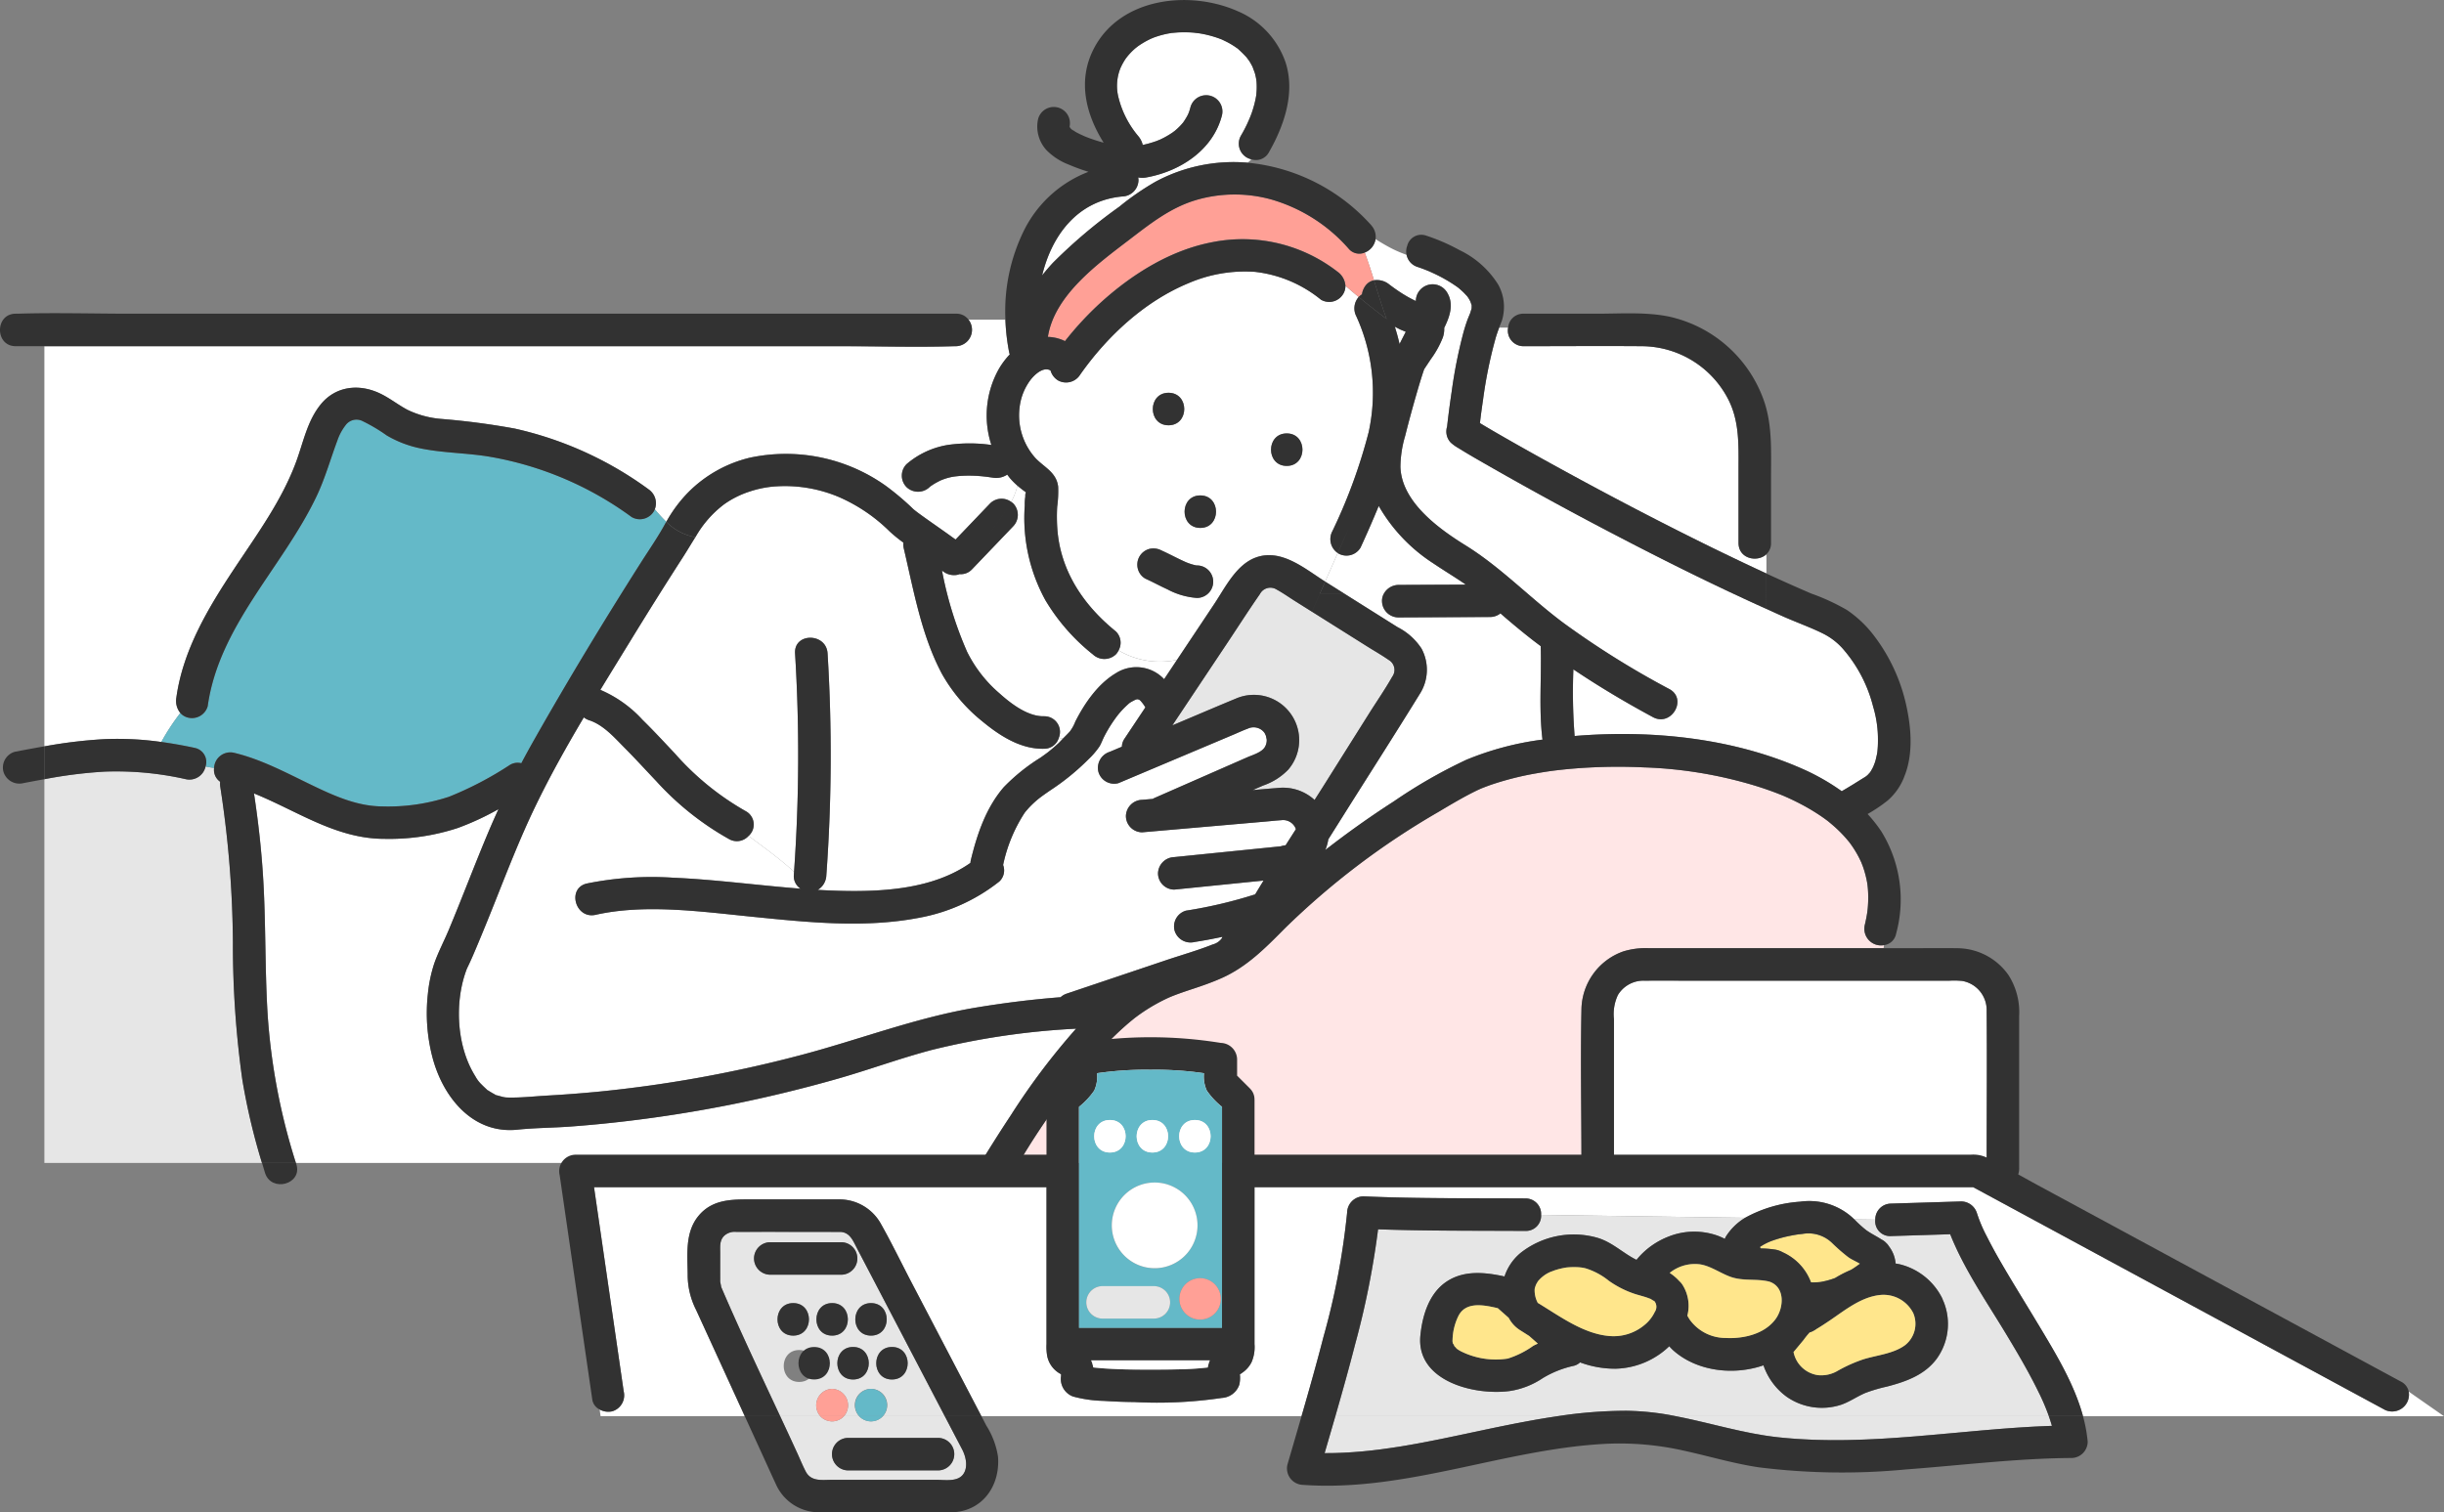 <svg xmlns="http://www.w3.org/2000/svg" width="337.432" height="208.87" data-name="グループ 27918"><rect width="100%" height="100%" fill="#808080" stroke="none"/><defs><clipPath id="a"><path fill="none" d="M0 0h337.432v208.87H0z" data-name="長方形 19584"/></clipPath></defs><g clip-path="url(#a)" data-name="グループ 27918"><path fill="#fff" d="M148.208 142.078a104.247 104.247 0 0 0-19.508 2.9c-4.477 1.175-8.836 2.8-13.294 4.058a193.33 193.33 0 0 1-14.4 3.483q-7.329 1.471-14.762 2.334-3.716.437-7.448.714c-2.433.181-4.918.177-7.326.431-6.282.663-10.408-4.626-11.8-10.165a24.106 24.106 0 0 1-.587-8.588 19.62 19.62 0 0 1 .859-4.137c.554-1.612 1.372-3.137 2.029-4.709 1.908-4.568 3.648-9.2 5.578-13.764.413-.976.844-1.94 1.284-2.9a37.821 37.821 0 0 1-5.646 2.613 30.4 30.4 0 0 1-10.08 1.489c-6.687.012-12.086-3.877-18.033-6.272.578 3.8 1.011 7.619 1.251 11.456.4 6.288.245 12.6.621 18.884a86.248 86.248 0 0 0 3.916 20.692h94.572a2.373 2.373 0 0 1 .17-.354 200.032 200.032 0 0 1 3.987-6.275 94.423 94.423 0 0 1 8.98-11.914l-.364.022" data-name="パス 37922"/><path fill="#ffe6e6" d="M218.342 139.43a8.635 8.635 0 0 1 5.8-8.051 10.478 10.478 0 0 1 3.518-.436h32.4a5.53 5.53 0 0 0 .047-.421 2.3 2.3 0 0 1-2.652-2.766c.137-.575.255-1.156.345-1.741.009-.089.052-.426.062-.527q.041-.438.058-.879a15.791 15.791 0 0 0-.02-1.7 15.104 15.104 0 0 0-.059-.641c-.012-.076-.052-.364-.071-.467a14.1 14.1 0 0 0-.372-1.535q-.1-.331-.217-.657c-.026-.071-.166-.421-.211-.54-.066-.134-.233-.49-.278-.577q-.175-.342-.367-.677-.345-.595-.742-1.156c-.082-.116-.166-.23-.251-.343l-.026-.032c-.148-.18-.3-.359-.45-.534-.351-.4-.72-.782-1.1-1.149s-.806-.729-1.224-1.077c-.07-.059-.142-.115-.214-.172l-.059-.045c-.2-.148-.4-.3-.606-.438a27.919 27.919 0 0 0-2.97-1.8q-.8-.421-1.619-.8c-.247-.114-.5-.225-.746-.333l-.077-.034-.053-.022-.385-.155a44.713 44.713 0 0 0-3.509-1.23 59.685 59.685 0 0 0-15.3-2.521 76.421 76.421 0 0 0-7.86.034q-1.875.106-3.743.311c-.346.038-.69.08-1.035.124l-.071.009-.349.049c-.6.088-1.189.182-1.782.287a41.248 41.248 0 0 0-6.186 1.55c-.459.158-.911.33-1.363.506l-.112.044-.063.03c-.2.093-.408.182-.609.28-1.784.87-3.506 1.9-5.211 2.917a106.115 106.115 0 0 0-21.236 16.1c-2.671 2.7-5.229 5.315-8.755 6.876-1.284.569-2.6 1.03-3.931 1.47-.6.2-1.192.394-1.783.605-.334.12-.666.244-1 .375l-.2.08-.123.05-.112.049a24.593 24.593 0 0 0-4.1 2.344c-.216.152-.427.311-.64.469l-.266.211c-.392.319-.78.644-1.158.979-.89.786-1.74 1.617-2.56 2.476a98.97 98.97 0 0 0-12.089 16.4h77.683c0-7.052-.142-14.117 0-21.167" data-name="パス 37923"/><path fill="#fff" d="M274.288 139.567a4.073 4.073 0 0 0-3.371-4.1 11.478 11.478 0 0 0-1.791-.035h-35.042c-2.337 0-4.673-.014-7.009 0a4.114 4.114 0 0 0-3.7 1.977 6.208 6.208 0 0 0-.545 3.343v19.846h51.458c0-7.01.059-14.021 0-21.03" data-name="パス 37924"/><path fill="#64b9c8" d="M148.04 17.937c.21.2.056.013-.039-.046l-.016-.006.055.052" data-name="パス 37925"/><path fill="#64b9c8" d="m147.985 17.885-.007-.007c-.009 0-.019-.008-.025-.006s.022.009.031.011" data-name="パス 37926"/><path fill="#64b9c8" d="M168.702 5.448c-.092-.044-.367-.141.008 0h-.008" data-name="パス 37927"/><path fill="#64b9c8" d="M162.116 18.134c.033-.024.066-.05.1-.072l-.059.039-.008.007-.034.026" data-name="パス 37928"/><path fill="#e6e6e6" d="M32.163 130.102a145.765 145.765 0 0 0-1.737-21.412 3.058 3.058 0 0 1-.026-.739 2 2 0 0 1-.835-1.9c-.4-.056-.8-.119-1.188-.2a2.274 2.274 0 0 1-2.721 1.75 43.524 43.524 0 0 0-11.19-1.046 63.416 63.416 0 0 0-8.338 1.049v52.992h30.05a89.087 89.087 0 0 1-2.713-11.5 134.266 134.266 0 0 1-1.3-18.992" data-name="パス 37929"/><path fill="#fff" d="M171.327 18.726a19.18 19.18 0 0 0 1.454-3.038c.163-.462.307-.931.427-1.406.074-.3.14-.594.194-.9 0 .023.035-.252.055-.376.009-.14.035-.46.038-.514a10.101 10.101 0 0 0-.01-1.193c0-.043-.024-.21-.035-.309a8.9 8.9 0 0 0-.2-.917c-.052-.181-.434-1.111-.2-.617a9.946 9.946 0 0 0-.571-1.052c-.067-.1-.35-.46-.371-.5-.38-.419-.776-.8-1.2-1.186l-.038-.036c-.018-.011-.027-.015-.052-.032-.146-.092-.284-.2-.428-.292q-.365-.237-.747-.447c-.306-.168-.622-.312-.935-.464-.155-.059-.308-.12-.463-.176a15.081 15.081 0 0 0-1.988-.56 14.09 14.09 0 0 0-.787-.14c-.02 0-.575-.068-.669-.076a16.021 16.021 0 0 0-2.14-.029c-.293.016-.582.049-.874.072h-.045l-.044.01c-.186.038-.373.064-.559.1a12.92 12.92 0 0 0-1.412.378c-.14.046-.281.095-.42.146-.01 0-.283.119-.376.155a11.45 11.45 0 0 0-1.88 1.099c-.077.062-.25.2-.287.227q-.239.207-.466.428a9.909 9.909 0 0 0-.62.676c-.054.074-.221.285-.234.306q-.176.258-.333.527a8.004 8.004 0 0 0-.2.364c-.013.025-.157.334-.179.367a6.519 6.519 0 0 0-.352 3.952 13.213 13.213 0 0 0 2.81 5.561 2.881 2.881 0 0 1 .582 1.179 14.83 14.83 0 0 0 2.017-.581c.116-.044.233-.1.352-.139l-.05.016-.023.011c-.16.073-.492.142.023-.011.22-.1.439-.207.653-.321a11.337 11.337 0 0 0 1.172-.711c.04-.027.079-.056.119-.085-.119.081-.206.128.124-.092q.257-.213.5-.442t.47-.483c.074-.082.143-.168.216-.251a8.549 8.549 0 0 0 .708-1.179c.044-.092.079-.2.131-.285l-.041.069c-.063.171-.247.419 0 0v-.005c.088-.245.161-.493.228-.745a2.244 2.244 0 0 1 4.327 1.194c-1.255 4.8-5.832 7.724-10.5 8.537a2.83 2.83 0 0 1-1.054-.013 1.966 1.966 0 0 1 .043.389 2.3 2.3 0 0 1-2.244 2.244c-6.175.568-9.723 5.365-11.057 10.9q.706-.9 1.486-1.739a71.662 71.662 0 0 1 9.159-7.743 36.853 36.853 0 0 1 5-3.453 22.7 22.7 0 0 1 12.743-2.626q.263-.232.5-.481a2.214 2.214 0 0 1-1.447-3.262" data-name="パス 37930"/><path fill="#fff" d="M188.42 34.871a69.329 69.329 0 0 1 1.286 3.836 2.7 2.7 0 0 1 2.12.59c-.23-.18.252.19.3.223q.176.131.355.259.332.238.671.465c.433.288.877.563 1.332.817q.489.274 1 .512a2.321 2.321 0 0 1 4.236-1.305c1.088 1.641.466 3.414-.321 5.011a3.606 3.606 0 0 1-.186 1.314 13.3 13.3 0 0 1-1.665 3.012l-.916 1.381c-.069.205-.141.409-.207.614-.322.994-.618 2-.907 3q-.8 2.785-1.511 5.6a15.45 15.45 0 0 0-.652 4.269c.147 4.8 5.2 8.494 8.974 10.834 4.952 3.066 8.95 7.328 13.622 10.786a120.466 120.466 0 0 0 14.537 9.078c2.545 1.374.276 5.247-2.265 3.875-3.768-2.035-7.443-4.216-10.987-6.6a77.906 77.906 0 0 0 .171 9.2c10.49-.872 21.7.238 31.369 4.5a30.641 30.641 0 0 1 5.513 3.124q.8-.469 1.587-.95c.552-.34 1.1-.691 1.652-1.025.056-.034.2-.152.249-.191.032-.029.067-.056.1-.086s.2-.218.282-.306l.127-.173c.132-.215.25-.436.364-.66.013-.056.2-.515.244-.644.107-.351.179-.705.258-1.063.018-.094.035-.188.05-.282a13.978 13.978 0 0 0 .087-1.576 15.8 15.8 0 0 0-.67-4.74 19.3 19.3 0 0 0-3.938-7.7 9.018 9.018 0 0 0-3.084-2.43c-1.5-.747-3.52-1.486-5.234-2.236-.827-.362-1.645-.744-2.469-1.115-6.865-3.088-13.615-6.435-20.29-9.912q-8.979-4.678-17.784-9.684c-1.485-.849-2.977-1.693-4.428-2.6a5.978 5.978 0 0 1-1.093-.779 2.225 2.225 0 0 1-.5-2.2c.18-1.628.4-3.254.638-4.873a66.331 66.331 0 0 1 1.625-8.15c.161-.572.335-1.14.539-1.7.127-.346.28-.681.414-1.024-.023.042.107-.363.134-.446a1.089 1.089 0 0 0 .034-.134c.006-.106.012-.212.008-.318a.33.33 0 0 1 .006-.109 4.748 4.748 0 0 1-.038-.109c-.033-.1-.12-.34-.127-.384a5.424 5.424 0 0 0-.235-.43 5.643 5.643 0 0 0-.225-.33l-.064-.068c-.161-.171-.318-.344-.487-.509s-.355-.323-.535-.481l-.14-.117-.148-.11a20.635 20.635 0 0 0-2.731-1.625c-.4-.2-.814-.385-1.225-.569h-.008l-.1-.041a16.766 16.766 0 0 0-1.406-.527 2.129 2.129 0 0 1-1.508-1.662 16.816 16.816 0 0 1-2.809-1.279 30.672 30.672 0 0 1-1.489-.892 2.538 2.538 0 0 1-1.489 1.838" data-name="パス 37931"/><path fill="#fff" d="M204.752 55.236q-.073.488-.141.977c-.008.057-.071.522-.086.62q-.09.687-.173 1.376l-.025.222q1.172.706 2.359 1.39a434.936 434.936 0 0 0 8.664 4.864c7.423 4.068 14.929 7.988 22.546 11.68q2.981 1.444 5.988 2.834v-2.663c-1.236 1.168-3.854.652-3.854-1.556V64.834c0-3.39.155-6.71-1.487-9.82a13.5 13.5 0 0 0-11.857-7.205c-5.441-.044-10.884 0-16.326 0a2.155 2.155 0 0 1-2.141-2.564h-1.236c-.167.45-.328.9-.466 1.363a61.96 61.96 0 0 0-1.764 8.628" data-name="パス 37932"/><path fill="#fff" d="M139.508 66.123c-.161-.185-.3-.383-.45-.576a2.754 2.754 0 0 1-2 .422c-.062-.01-.554-.08-.6-.089-.163-.02-.326-.041-.489-.059-.491-.053-.985-.094-1.479-.116s-.987-.026-1.48 0q-.317.014-.633.041c-.106.009-.211.021-.317.032a7.246 7.246 0 0 0-2.283.616c.47-.277-.089.048-.2.1a7.857 7.857 0 0 0-.547.3c-.153.091-.3.192-.449.287a3.958 3.958 0 0 1-.113.081c-.045.038-.092.075-.136.114a2.3 2.3 0 0 1-3.174 0 2.255 2.255 0 0 1 0-3.174 11.6 11.6 0 0 1 5.755-2.661 21.3 21.3 0 0 1 5.962.014c-.011-.031-.025-.06-.035-.092a13.1 13.1 0 0 1 1.141-10.544 11.223 11.223 0 0 1 1.43-1.879 1.65 1.65 0 0 1-.077-.232 28.789 28.789 0 0 1-.529-4.561h-5.1a2.266 2.266 0 0 1-1.711 3.666h-.225c-5.228.161-10.486 0-15.716 0H6.128v55.258a67.03 67.03 0 0 1 8.338-1 43.123 43.123 0 0 1 7.807.4 30.476 30.476 0 0 1 2.624-4.005 2.643 2.643 0 0 1-.547-2.13c.913-6.565 4.385-12.353 7.982-17.784 3.161-4.773 6.66-9.531 8.621-14.959.955-2.644 1.5-5.488 3.315-7.727 2.065-2.555 5.289-2.894 8.157-1.547 1.348.632 2.514 1.578 3.825 2.277a13.161 13.161 0 0 0 4.62 1.252 102.7 102.7 0 0 1 10.193 1.336 49.56 49.56 0 0 1 18.415 8.341 2.322 2.322 0 0 1 .927 2.8 21.041 21.041 0 0 0 1.589 1.73 18.93 18.93 0 0 1 3.056-4.1 17.862 17.862 0 0 1 8.465-4.749 23.781 23.781 0 0 1 18.794 3.892 37.033 37.033 0 0 1 3.75 3.169c.09.083.186.158.28.236.06.047.248.2.352.273.516.382 1.04.754 1.564 1.125 1.1.783 2.218 1.551 3.312 2.347.11.08.234.164.362.252l4.776-4.994a2.246 2.246 0 0 1 2.9-.2 8.488 8.488 0 0 0 .865-2.232 9.618 9.618 0 0 1-.959-.949" data-name="パス 37933"/><path fill="#fff" d="M178.868 114.355a1.873 1.873 0 0 0-2-1.091c-.65.036-1.3.113-1.951.17l-17.22 1.5a2.26 2.26 0 0 1-2.244-2.244 2.3 2.3 0 0 1 2.244-2.244l1.481-.128a1.512 1.512 0 0 1 .163-.1l8.347-3.662 4.494-1.971c.754-.331 1.935-.664 2.412-1.358a1.822 1.822 0 0 0 .3-1.111c0-.023-.077-.346-.106-.5a4.436 4.436 0 0 0-.2-.42 1.864 1.864 0 0 0-2.3-.584c-.66.24-1.3.544-1.951.817l-15.925 6.718a2.257 2.257 0 0 1-2.76-1.568 2.32 2.32 0 0 1 1.567-2.76l1.676-.707a2.063 2.063 0 0 1 .369-1.12l.273-.41 2.6-3.9a5.08 5.08 0 0 0-.581-.811 1.207 1.207 0 0 0-.281-.257c-.038-.016-.141-.04-.189-.052a.69.69 0 0 0-.075-.005 2.014 2.014 0 0 0-.267.071c-.059.038-.45.233-.517.275a2.13 2.13 0 0 0-.477.349 12.2 12.2 0 0 0-1.4 1.471 19.164 19.164 0 0 0-1.845 2.885c-.251.472-.429 1-.7 1.462a10.63 10.63 0 0 1-1.492 1.747 32.608 32.608 0 0 1-5.27 4.3c-.385.266-.772.532-1.151.807-.076.055-.264.2-.322.24-.131.1-.261.207-.387.315a13.141 13.141 0 0 0-1.033.971c-.159.167-.309.343-.461.517-.044.05-.086.1-.126.152l-.1.131a21.1 21.1 0 0 0-2.968 7.2 2.08 2.08 0 0 1-.52 2.275 25.059 25.059 0 0 1-11.073 5.013c-7.587 1.462-15.4.623-23.012-.139-7.083-.709-14.8-1.807-21.649-.27-2.818.632-4.01-3.7-1.193-4.328a45.119 45.119 0 0 1 11.817-.8c5.908.254 11.775 1.062 17.668 1.52a2.07 2.07 0 0 1-.935-1.8c.013-.177.021-.352.034-.529-1.946-1.783-4.081-3.312-6.278-4.959a2.162 2.162 0 0 1-2.675.442 39.683 39.683 0 0 1-10.021-7.967c-1.469-1.541-2.9-3.116-4.4-4.628-1.418-1.429-2.944-3.191-4.915-3.829a2.35 2.35 0 0 1-.732-.392c-2.391 4.036-4.685 8.127-6.71 12.325-2 4.156-3.685 8.455-5.388 12.739-.9 2.258-1.8 4.512-2.751 6.749-.373.882-.745 1.762-1.166 2.622q-.08.168-.155.34l-.035.093c-.09.252-.18.5-.26.759-1.372 4.4-.968 10.031 1.486 13.934a4.663 4.663 0 0 0 .907 1.183c.185.2.382.373.578.557a1.063 1.063 0 0 1 .147.152 1.2 1.2 0 0 1 .18.1c.279.177.558.34.848.5a1.276 1.276 0 0 1 .177.106 1.321 1.321 0 0 1 .2.049c.261.074.52.146.783.214.053.014.191.036.264.049.1.01.194.021.289.025 1.821.058 3.57-.154 5.642-.271q3.555-.2 7.1-.546a177.308 177.308 0 0 0 27.466-4.948c8.278-2.153 16.259-5.3 24.723-6.685 3.8-.623 7.647-1.1 11.5-1.4a2.319 2.319 0 0 1 .856-.5l13.6-4.577c2.176-.733 4.421-1.365 6.554-2.213a2.212 2.212 0 0 0 1.257-.857 1.513 1.513 0 0 0 .078-.194q-1.913.411-3.842.713a2.3 2.3 0 0 1-2.76-1.567 2.26 2.26 0 0 1 1.567-2.76 63.733 63.733 0 0 0 9.554-2.25q.573-.957 1.16-1.907l-3.7.375-8.63.874a2.26 2.26 0 0 1-2.244-2.244 2.307 2.307 0 0 1 2.244-2.244l9.068-.919 4.812-.487.829-.084a2.635 2.635 0 0 1 .663-.141q.706-1.11 1.417-2.217c-.016-.052-.028-.1-.048-.155" data-name="パス 37934"/><path fill="#fff" d="M144.145 103.4c-3.23.08-6.14-1.811-8.531-3.792a22.592 22.592 0 0 1-5.58-6.576c-2.839-5.34-3.883-11.5-5.261-17.323a2.353 2.353 0 0 1-.047-.777 20.5 20.5 0 0 1-1.892-1.538 23.061 23.061 0 0 0-7.041-4.77 19.134 19.134 0 0 0-8.431-1.471 14.188 14.188 0 0 0-3.862.726 12.907 12.907 0 0 0-3.533 1.767 14.833 14.833 0 0 0-3.957 4.536 8.164 8.164 0 0 0 1.435.135 8.164 8.164 0 0 1-1.435-.135c-.582.922-1.144 1.876-1.746 2.808q-3.63 5.632-7.127 11.35c-1.408 2.3-2.832 4.6-4.242 6.922a16.815 16.815 0 0 1 5.809 4.125c1.546 1.514 3.011 3.105 4.495 4.68a37.916 37.916 0 0 0 9.748 7.936 2.094 2.094 0 0 1 .409 3.433c2.2 1.647 4.331 3.176 6.278 4.959a228.782 228.782 0 0 0 .14-30.165c-.178-2.889 4.311-2.869 4.488 0a228.853 228.853 0 0 1-.174 30.694 2.426 2.426 0 0 1-1.185 1.963q1.432.083 2.866.126c6.179.174 13.082-.242 18.216-3.852a2.5 2.5 0 0 1 .053-.376c.874-3.6 2.093-7.221 4.544-10.073a26.443 26.443 0 0 1 5.079-4.085q.375-.264.744-.535.153-.113.306-.229l.092-.074c.456-.367.9-.747 1.328-1.145.226-.211.429-.445.647-.665-.2-.023-.4-.045-.6-.063a2.109 2.109 0 0 1-2.034 1.486" data-name="パス 37935"/><path fill="#fff" d="M154.441 89.822a2.09 2.09 0 0 1-.377.548 2.311 2.311 0 0 1-3.173 0 27.6 27.6 0 0 1-6.552-7.488 23.593 23.593 0 0 1-2.85-13.084 6.911 6.911 0 0 1 .153-1.656c-.26.752-.139.294.008-.146l-.086-.062a16.541 16.541 0 0 1-1.1-.862 8.452 8.452 0 0 1-.856 2.235 2.355 2.355 0 0 1 .269.205 2.276 2.276 0 0 1 0 3.174l-.714.747-5 5.223a2.1 2.1 0 0 1-1.7.629c-.068.026-.128.057-.2.077a2.473 2.473 0 0 1-2.212-.586 51.785 51.785 0 0 0 3.464 11.223 18.243 18.243 0 0 0 4.515 5.787c1.679 1.51 3.957 3.178 6.107 3.125a2.16 2.16 0 0 1 2.033 3q.3.028.6.063c.313-.316.635-.623.93-.956a5.238 5.238 0 0 0 .759-1.372c1.284-2.527 3.113-5.2 5.591-6.678a5.245 5.245 0 0 1 6.672.822l1.774-2.662a11.233 11.233 0 0 1-8.063-1.309" data-name="パス 37936"/><path fill="#fff" d="M188.962 59.713a25.464 25.464 0 0 0-1.692-16.022 2.369 2.369 0 0 1 .32-2.673q-.916-.756-1.833-1.559a2.1 2.1 0 0 1-.3 1.122 2.256 2.256 0 0 1-3.07.805 17.487 17.487 0 0 0-9.108-3.85 19.714 19.714 0 0 0-9.171 1.557c-6.062 2.507-11.23 7.313-14.967 12.627a2.29 2.29 0 0 1-3.07.8 2.368 2.368 0 0 1-1.029-1.368c-.919-.534-2.064.419-2.734 1.263a7.8 7.8 0 0 0-1.526 3.744 8.839 8.839 0 0 0 2.187 7.1c1.23 1.291 2.883 1.951 3.126 3.933a15.777 15.777 0 0 1-.135 2.788 24.48 24.48 0 0 0 .01 2.875c.371 5.9 3.588 10.688 8.089 14.332a2.172 2.172 0 0 1 .377 2.625 11.237 11.237 0 0 0 8.063 1.309l5.135-7.705c1.525-2.287 3.037-5.446 5.751-6.436 3.522-1.285 6.775 1.556 9.574 3.329l1.74-3.941a2.316 2.316 0 0 1-.738-3.021 74.117 74.117 0 0 0 5-13.643m-27.629-5.462c2.893 0 2.888 4.488 0 4.488s-2.888-4.488 0-4.488m3.928 28.332a10.159 10.159 0 0 1-4.1-1.2c-1.021-.463-2-1.007-3.023-1.466a2.184 2.184 0 0 1-1.031-1.342 2.245 2.245 0 0 1 1.567-2.76 2.436 2.436 0 0 1 1.729.227c1.148.516 2.25 1.127 3.4 1.63a8.086 8.086 0 0 0 1.334.414c.041 0 .082.008.123.008a2.244 2.244 0 0 1 0 4.488m.46-9.67c-2.893 0-2.888-4.487 0-4.487s2.887 4.487 0 4.487m11.938-8.561c-2.893 0-2.888-4.488 0-4.488s2.888 4.488 0 4.488" data-name="パス 37937"/><path fill="#fff" d="m193.046 80.772 1.6-.008 7.725-.035c-1.455-1.011-2.977-1.914-4.464-2.921a23.132 23.132 0 0 1-7.558-7.942 151.353 151.353 0 0 1-2.511 5.755 2.262 2.262 0 0 1-3.07.805c-.025-.014-.044-.034-.068-.049l-1.74 3.941.069.044 2.492 1.568h5.565a2.346 2.346 0 0 1 1.956-1.158" data-name="パス 37938"/><path fill="#fff" d="M212.945 101.986c-.5-4.244-.092-8.5-.23-12.762-.369-.278-.741-.553-1.107-.836-1.524-1.182-3-2.422-4.451-3.686a2.284 2.284 0 0 1-1.373.5l-1.6.008-11.134.051a2.283 2.283 0 0 1-2.244-2.244 1.971 1.971 0 0 1 .288-1.085h-5.564l7.426 4.672a8.626 8.626 0 0 1 3.314 2.967 6.182 6.182 0 0 1-.263 6.285c-3.42 5.554-6.947 11.045-10.42 16.567l-2.192 3.484a6.5 6.5 0 0 1-.409 1.469q4.592-3.576 9.49-6.734a70.413 70.413 0 0 1 9.975-5.719 41.274 41.274 0 0 1 10.526-2.789c-.008-.05-.021-.1-.027-.147" data-name="パス 37939"/><path fill="#ffa096" d="M188.039 40.648a2.6 2.6 0 0 1 .613-1.351 1.9 1.9 0 0 1 1.054-.59 69.641 69.641 0 0 0-1.286-3.837 1.908 1.908 0 0 1-2.232-.553 22.494 22.494 0 0 0-10.542-6.744 18.942 18.942 0 0 0-10.446.024c-3.582 1.049-6.367 3.268-9.281 5.494-4.4 3.365-10.347 7.678-11.242 13.423a5.738 5.738 0 0 1 2.362.584 44.172 44.172 0 0 1 4.984-5.368c4.348-3.932 9.654-7.242 15.49-8.323a21.383 21.383 0 0 1 17.144 4.1 2.594 2.594 0 0 1 1.1 1.948q.916.8 1.833 1.559a2.237 2.237 0 0 1 .448-.37" data-name="パス 37940"/><path fill="#64b9c8" d="M28.376 105.853c.388.077.786.14 1.188.2a2.248 2.248 0 0 1 2.775-2.095c3.7.887 7.11 2.716 10.517 4.362 3.092 1.494 6.364 3.005 9.861 3.036a26.812 26.812 0 0 0 9.277-1.329 47.415 47.415 0 0 0 8.372-4.373 2.047 2.047 0 0 1 1.617-.262q.892-1.677 1.831-3.336c4.67-8.234 9.578-16.335 14.653-24.325 1.154-1.817 2.4-3.593 3.419-5.485.034-.062.074-.122.108-.184a21.038 21.038 0 0 1-1.589-1.73 2.106 2.106 0 0 1-.122.267 2.261 2.261 0 0 1-3.071.805 46.428 46.428 0 0 0-19.414-8.3c-3.193-.56-6.463-.525-9.644-1.165a15.175 15.175 0 0 1-4.759-1.806 22.932 22.932 0 0 0-3.306-1.966 1.854 1.854 0 0 0-2.3.459 7.266 7.266 0 0 0-1.214 2.226c-.958 2.575-1.677 5.175-2.863 7.67-4.658 9.8-13.486 17.875-15.033 29a2.26 2.26 0 0 1-2.76 1.568 2.068 2.068 0 0 1-1.021-.629 30.416 30.416 0 0 0-2.624 4c1.535.209 3.061.485 4.576.811a1.974 1.974 0 0 1 1.528 2.578" data-name="パス 37941"/><path fill="#64b9c8" d="m161.482 137.713.105-.042.014-.006-.119.048" data-name="パス 37942"/><path fill="#64b9c8" d="m162.033 18.191.083-.059-.083.059" data-name="パス 37943"/><path fill="#64b9c8" d="M255.4 116.404c.047.062.034.044 0 0" data-name="パス 37944"/><path fill="#fff" d="m193.42 45.543.068.051-.068-.051c-.035-.016-.072-.029-.107-.045-.251-.116-.49-.252-.733-.38q.376 1.182.657 2.394c.276-.567.568-1.127.856-1.689-.224-.094-.451-.183-.673-.28" data-name="パス 37945"/><path fill="#e6e6e6" d="M191.735 91.137c-.95-.668-1.98-1.245-2.963-1.864l-7.64-4.806-.261.591.261-.591-2.285-1.437c-.843-.53-1.672-1.122-2.546-1.6a1.626 1.626 0 0 0-2.345.6c-1.555 2.236-3.025 4.538-4.535 6.8l-7.559 11.339.017-.007c2.932-1.237 5.857-2.494 8.8-3.711a6.252 6.252 0 0 1 7.179 9.837 8.757 8.757 0 0 1-3.477 2.193l-1.423.625c1.214-.107 2.428-.214 3.642-.309a6.451 6.451 0 0 1 4.9 1.671c.448-.7.9-1.4 1.342-2.11l6.169-9.807c1.066-1.695 2.221-3.361 3.21-5.1a1.588 1.588 0 0 0-.481-2.313" data-name="パス 37946"/><path fill="#64b9c8" d="M203.181 42.566c.017-.1.011-.119 0 0" data-name="パス 37947"/><path fill="#64b9c8" d="M144.615 103.939" data-name="パス 37948"/><path fill="#64b9c8" d="M157.001 96.557c-.149 0-.222.035 0 0" data-name="パス 37949"/><path fill="#64b9c8" d="m161.601 137.666.11-.044c.043-.019 0 0-.11.044" data-name="パス 37950"/><path fill="#323232" d="m161.588 137.671.123-.05-.11.044-.014.006" data-name="パス 37951"/><path fill="#323232" d="M36.59 161.974c.865 2.745 5.2 1.573 4.328-1.193-.02-.061-.036-.122-.056-.183h-4.684c.138.459.267.919.412 1.376" data-name="パス 37952"/><path fill="#323232" d="M144.144 98.912c-2.15.053-4.428-1.615-6.106-3.125a18.229 18.229 0 0 1-4.519-5.788 51.758 51.758 0 0 1-3.464-11.223 2.473 2.473 0 0 0 2.213.587c.073-.02.134-.052.2-.077a2.1 2.1 0 0 0 1.7-.629l5-5.223.714-.747a2.276 2.276 0 0 0 0-3.174 2.37 2.37 0 0 0-.269-.2c-1.418 2.628-3.886 4.788-4.468 7.7.583-2.914 3.05-5.075 4.468-7.7a2.246 2.246 0 0 0-2.9.2l-4.776 4.994a12.677 12.677 0 0 1-.362-.252c-1.094-.8-2.209-1.565-3.313-2.347a90.968 90.968 0 0 1-1.564-1.125l-.352-.273c-.095-.077-.191-.152-.281-.236a36.941 36.941 0 0 0-3.749-3.169 23.783 23.783 0 0 0-18.797-3.893 17.862 17.862 0 0 0-8.465 4.749 18.954 18.954 0 0 0-3.056 4.1 7.577 7.577 0 0 0 4.015 2.123 14.833 14.833 0 0 1 3.957-4.536 12.907 12.907 0 0 1 3.533-1.767 14.188 14.188 0 0 1 3.862-.726 19.123 19.123 0 0 1 8.431 1.471 23.061 23.061 0 0 1 7.041 4.77 20.491 20.491 0 0 0 1.892 1.538 2.353 2.353 0 0 0 .047.777c1.378 5.826 2.422 11.984 5.261 17.323a22.592 22.592 0 0 0 5.58 6.576c2.391 1.981 5.3 3.872 8.531 3.792a2.109 2.109 0 0 0 2.034-1.486 3.783 3.783 0 0 0-2.06.228 3.783 3.783 0 0 1 2.06-.228 2.161 2.161 0 0 0-2.034-3" data-name="パス 37953"/><path fill="#323232" d="M189.705 38.708a1.893 1.893 0 0 0-1.053.59 2.6 2.6 0 0 0-.614 1.35 2.209 2.209 0 0 0-.448.371 120.682 120.682 0 0 0 3.863 3.042c-.641-1.7-1.183-3.516-1.749-5.353" data-name="パス 37954"/><path fill="#323232" d="M263.026 106.968c1.118-2.983.845-6.454.177-9.5a24.5 24.5 0 0 0-4.593-9.845 15.785 15.785 0 0 0-3.623-3.392 29.311 29.311 0 0 0-4.9-2.259q-3.122-1.341-6.205-2.768v4.884c.823.37 1.642.753 2.469 1.115 1.714.751 3.733 1.489 5.234 2.237a9.032 9.032 0 0 1 3.084 2.43 19.311 19.311 0 0 1 3.938 7.695 15.853 15.853 0 0 1 .67 4.741 14.363 14.363 0 0 1-.088 1.576 6.694 6.694 0 0 1-.05.283c-.079.358-.151.712-.258 1.063-.04.129-.232.588-.244.644a9.2 9.2 0 0 1-.364.66c0 .007-.071.1-.126.173-.086.089-.258.279-.282.306s-.063.057-.095.086c-.049.038-.193.156-.25.191-.554.334-1.1.686-1.652 1.025a93.8 93.8 0 0 1-1.588.951 30.657 30.657 0 0 0-5.513-3.125c-9.671-4.26-20.878-5.371-31.369-4.5a77.922 77.922 0 0 1-.171-9.205c3.543 2.385 7.218 4.566 10.987 6.6 2.541 1.372 4.81-2.5 2.265-3.876a120.584 120.584 0 0 1-14.534-9.07c-4.671-3.457-8.67-7.719-13.622-10.786-3.777-2.339-8.827-6.029-8.975-10.833a15.452 15.452 0 0 1 .653-4.269q.705-2.811 1.51-5.6c.289-1 .585-2.007.907-3 .067-.206.139-.41.208-.614l.916-1.381a13.333 13.333 0 0 0 1.666-3.01 3.64 3.64 0 0 0 .186-1.314c.786-1.6 1.408-3.37.32-5.011a2.321 2.321 0 0 0-4.236 1.3q-.507-.239-1-.512c-.454-.254-.9-.529-1.331-.818q-.34-.226-.672-.465-.178-.127-.355-.258c-.045-.033-.527-.4-.3-.224a2.7 2.7 0 0 0-2.12-.59c.566 1.837 1.107 3.649 1.749 5.353q.982.746 1.966 1.482c.222.1.448.186.673.28-.289.561-.58 1.121-.857 1.689q-.281-1.21-.656-2.394c.243.128.482.264.733.38.035.017.071.029.107.045q-.982-.737-1.966-1.482c.08.211.155.427.238.635-.083-.207-.158-.424-.238-.635a120.682 120.682 0 0 1-3.863-3.042 2.37 2.37 0 0 0-.321 2.673 25.459 25.459 0 0 1 1.692 16.022 74.048 74.048 0 0 1-5 13.643 2.316 2.316 0 0 0 .738 3.021l1.483-3.359-1.47 3.364c.024.015.042.035.067.049a2.262 2.262 0 0 0 3.071-.8 152.053 152.053 0 0 0 2.511-5.755 23.136 23.136 0 0 0 7.558 7.942c1.486 1.007 3.009 1.911 4.464 2.921l-7.726.035-1.6.008a2.347 2.347 0 0 0-1.957 1.159 1.969 1.969 0 0 0-.288 1.085 2.282 2.282 0 0 0 2.244 2.244l11.134-.051 1.6-.008a2.288 2.288 0 0 0 1.373-.5 106.17 106.17 0 0 0 4.451 3.685c.366.284.738.558 1.107.837.138 4.258-.274 8.518.23 12.762.006.049.02.1.028.146a41.267 41.267 0 0 0-10.526 2.79 70.38 70.38 0 0 0-9.976 5.719q-4.892 3.149-9.49 6.733a6.482 6.482 0 0 0 .409-1.468l2.192-3.484c3.473-5.522 7-11.013 10.421-16.568a6.183 6.183 0 0 0 .262-6.284 8.634 8.634 0 0 0-3.314-2.968l-7.426-4.671h-3.273l-1.12 2.537 7.64 4.806c.983.618 2.013 1.2 2.963 1.864a1.588 1.588 0 0 1 .481 2.313c-.988 1.742-2.144 3.408-3.21 5.1q-3.084 4.9-6.169 9.807c-.443.7-.894 1.407-1.342 2.11a6.452 6.452 0 0 0-4.9-1.671c-1.215.1-2.428.2-3.642.309l1.423-.625a8.756 8.756 0 0 0 3.477-2.193 6.252 6.252 0 0 0-7.179-9.836c-2.94 1.217-5.864 2.474-8.8 3.711l-.017.008 7.559-11.339c1.511-2.267 2.98-4.568 4.535-6.8a1.626 1.626 0 0 1 2.345-.6c.874.479 1.7 1.071 2.546 1.6l2.285 1.437 1.12-2.537.712-1.613c-2.8-1.773-6.053-4.613-9.574-3.329-2.714.99-4.226 4.149-5.751 6.436l-5.136 7.705a12.53 12.53 0 0 0 2.26-.657 12.53 12.53 0 0 1-2.26.657l-1.773 2.661a5.247 5.247 0 0 0-6.673-.821c-2.477 1.481-4.307 4.151-5.591 6.678a5.261 5.261 0 0 1-.759 1.372c-.294.333-.617.64-.93.956 1.278.147 2.6.294 3.625-.732-1.027 1.027-2.347.88-3.625.732-.218.22-.421.454-.647.665-.428.4-.872.779-1.328 1.145l-.092.074q-.152.116-.306.229-.37.272-.744.535a26.489 26.489 0 0 0-5.079 4.085c-2.451 2.851-3.67 6.471-4.544 10.073a2.5 2.5 0 0 0-.053.376c-5.134 3.611-12.037 4.026-18.216 3.852q-1.434-.041-2.866-.126a2.425 2.425 0 0 0 1.185-1.963 228.854 228.854 0 0 0 .174-30.694c-.177-2.869-4.666-2.889-4.488 0a228.78 228.78 0 0 1-.14 30.165 24.43 24.43 0 0 1 4.864 5.984 24.43 24.43 0 0 0-4.864-5.984c-.013.177-.021.352-.034.529a2.071 2.071 0 0 0 .934 1.8c-5.893-.457-11.76-1.266-17.667-1.52a45.153 45.153 0 0 0-11.818.8c-2.817.632-1.625 4.96 1.194 4.328 6.853-1.537 14.566-.439 21.649.27 7.616.762 15.424 1.6 23.012.139a25.065 25.065 0 0 0 11.074-5.012 2.084 2.084 0 0 0 .52-2.276 21.11 21.11 0 0 1 2.968-7.2l.1-.131c.035-.045.083-.1.126-.153.152-.174.3-.349.462-.517a13.136 13.136 0 0 1 1.032-.971c.127-.108.257-.212.388-.315l.321-.24c.379-.275.765-.541 1.151-.807a32.614 32.614 0 0 0 5.271-4.3 10.63 10.63 0 0 0 1.492-1.747c.268-.458.447-.991.7-1.462a19.221 19.221 0 0 1 1.843-2.881 12.2 12.2 0 0 1 1.4-1.471 2.129 2.129 0 0 1 .477-.349c.067-.042.458-.237.517-.275a1.955 1.955 0 0 1 .267-.071.639.639 0 0 1 .074.005c.049.012.152.036.191.052a1.228 1.228 0 0 1 .281.257 5.078 5.078 0 0 1 .581.811l-2.6 3.9-.273.41a2.076 2.076 0 0 0-.369 1.12l-1.676.707a2.32 2.32 0 0 0-1.567 2.76 2.257 2.257 0 0 0 2.76 1.568l15.925-6.718c.647-.273 1.29-.577 1.951-.817a1.863 1.863 0 0 1 2.295.584c.041.056.139.283.2.42.028.152.1.474.106.5a1.822 1.822 0 0 1-.3 1.111c-.477.695-1.658 1.028-2.411 1.358l-4.494 1.971-8.347 3.662a1.656 1.656 0 0 0-.164.1l-1.48.128a2.3 2.3 0 0 0-2.244 2.244 2.26 2.26 0 0 0 2.244 2.244l17.22-1.5c.65-.056 1.3-.134 1.951-.17a1.874 1.874 0 0 1 2 1.091c.02.05.032.1.047.155q-.71 1.108-1.417 2.217a2.642 2.642 0 0 0-.663.141l-.828.084-4.812.488-9.068.919a2.307 2.307 0 0 0-2.244 2.244 2.259 2.259 0 0 0 2.244 2.244l8.63-.874 3.7-.375q-.585.951-1.16 1.907a63.7 63.7 0 0 1-9.554 2.25 2.26 2.26 0 0 0-1.568 2.76 2.3 2.3 0 0 0 2.76 1.567q1.927-.3 3.841-.713a1.373 1.373 0 0 1-.077.194 2.207 2.207 0 0 1-1.258.857c-2.132.848-4.378 1.48-6.553 2.213l-13.6 4.577a2.325 2.325 0 0 0-.856.5c-3.85.294-7.7.774-11.5 1.4-8.464 1.387-16.444 4.531-24.723 6.684a177.3 177.3 0 0 1-27.465 4.948q-3.543.344-7.1.545c-2.072.117-3.821.329-5.642.271-.1 0-.192-.015-.288-.025-.073-.013-.21-.035-.264-.049a31.305 31.305 0 0 1-.783-.214.669.669 0 0 1-.38-.155 13.672 13.672 0 0 1-.849-.5 1.246 1.246 0 0 0-.18-.1 1.063 1.063 0 0 0-.147-.152c-.195-.185-.392-.362-.577-.557a4.629 4.629 0 0 1-.907-1.183c-2.454-3.9-2.857-9.532-1.486-13.934.08-.255.169-.507.26-.759l.034-.093q.075-.171.156-.34c.42-.86.792-1.74 1.166-2.622a334.47 334.47 0 0 0 2.751-6.748c1.7-4.285 3.383-8.584 5.388-12.74 2.024-4.2 4.32-8.289 6.711-12.325a2.35 2.35 0 0 0 .73.392c1.973.638 3.5 2.4 4.916 3.829 1.5 1.511 2.934 3.086 4.4 4.628a39.686 39.686 0 0 0 10.022 7.967 2.162 2.162 0 0 0 2.675-.442 80.439 80.439 0 0 1-3.219-2.522c1.078.9 2.155 1.724 3.219 2.522a2.094 2.094 0 0 0-.409-3.433 37.9 37.9 0 0 1-9.748-7.936c-1.483-1.574-2.949-3.166-4.495-4.68a16.815 16.815 0 0 0-5.809-4.125c1.411-2.318 2.834-4.624 4.242-6.922q3.5-5.713 7.127-11.35c.6-.933 1.163-1.886 1.746-2.808a7.577 7.577 0 0 1-4.015-2.123c-.035.062-.074.122-.108.184-1.023 1.892-2.265 3.669-3.419 5.485-5.075 7.99-9.983 16.091-14.652 24.325q-.942 1.66-1.831 3.336a2.048 2.048 0 0 0-1.617.262 47.415 47.415 0 0 1-8.372 4.373 26.812 26.812 0 0 1-9.277 1.329c-3.5-.031-6.768-1.542-9.86-3.036-3.407-1.646-6.813-3.475-10.517-4.362a2.247 2.247 0 0 0-2.775 2.095c2.114.3 4.345.412 5.944 1.479-1.6-1.067-3.831-1.184-5.944-1.479a2 2 0 0 0 .835 1.9 3.02 3.02 0 0 0 .026.739 145.764 145.764 0 0 1 1.737 21.412 134.156 134.156 0 0 0 1.3 18.992 89.084 89.084 0 0 0 2.712 11.5h4.684a86.242 86.242 0 0 1-3.915-20.688c-.376-6.289-.226-12.6-.621-18.885-.24-3.836-.674-7.656-1.251-11.455 5.947 2.395 11.347 6.284 18.033 6.272a30.4 30.4 0 0 0 10.08-1.49 37.672 37.672 0 0 0 5.646-2.613c-.44.959-.871 1.924-1.284 2.9-1.93 4.559-3.67 9.195-5.578 13.763-.656 1.572-1.474 3.1-2.029 4.71a19.613 19.613 0 0 0-.859 4.136 24.109 24.109 0 0 0 .587 8.588c1.393 5.538 5.519 10.828 11.8 10.164 2.408-.254 4.893-.249 7.326-.431q3.732-.277 7.448-.714 7.425-.872 14.762-2.334 7.264-1.459 14.4-3.484c4.458-1.256 8.817-2.881 13.294-4.058a104.308 104.308 0 0 1 19.519-2.905l.364-.022a94.549 94.549 0 0 0-8.98 11.914 200.748 200.748 0 0 0-3.987 6.276 2.367 2.367 0 0 0-.17.353h5.226a98.976 98.976 0 0 1 12.089-16.4 42.416 42.416 0 0 1 2.56-2.476c.379-.335.766-.66 1.158-.979l.266-.211c.213-.158.424-.316.641-.469a24.584 24.584 0 0 1 4.1-2.344l.111-.049-.105.042c.04-.015.079-.032.119-.048.11-.047.152-.063.11-.044l.2-.08c.33-.131.662-.255 1-.375a71.897 71.897 0 0 1 1.783-.605c1.332-.44 2.648-.9 3.931-1.47 3.526-1.561 6.084-4.18 8.756-6.876a106.1 106.1 0 0 1 21.236-16.1c1.7-1.014 3.427-2.046 5.211-2.916.2-.1.406-.187.609-.281l.063-.03.111-.043c.451-.177.9-.349 1.363-.506a41.327 41.327 0 0 1 6.187-1.551c.592-.105 1.186-.2 1.781-.286l.349-.05.072-.009c.345-.043.69-.085 1.034-.123q1.867-.207 3.744-.311a76.2 76.2 0 0 1 7.86-.034 59.657 59.657 0 0 1 15.3 2.521q1.778.543 3.508 1.229l.385.156.052.021.077.034c.249.11.5.22.746.334q.82.377 1.62.8a27.911 27.911 0 0 1 2.969 1.8c.2.143.406.291.606.439l.059.045c.072.057.144.113.215.172.418.349.829.7 1.223 1.077s.753.75 1.1 1.149c.154.175.3.355.451.534l.025.032a15.027 15.027 0 0 1 .993 1.499q.193.334.368.677c.044.087.212.442.277.576.045.119.186.469.211.54.078.218.15.436.217.657a14.008 14.008 0 0 1 .373 1.535c.019.1.059.392.071.467.023.214.045.427.059.641a15.992 15.992 0 0 1 .02 1.7q-.018.441-.059.879c-.009.1-.052.439-.062.527-.09.585-.207 1.165-.345 1.741a2.3 2.3 0 0 0 2.652 2.766c.1-1.313-.2-2.577-.2-4.145 0 1.568.3 2.832.2 4.145a1.943 1.943 0 0 0 1.675-1.573 17.869 17.869 0 0 0-2.034-14.126 19.3 19.3 0 0 0-1.9-2.409 20.961 20.961 0 0 0 2.8-1.891 8.264 8.264 0 0 0 2.368-3.556M157.002 96.557c-.223.035-.149 0 0 0m98.4 19.847.03.04-.03-.04" data-name="パス 37955"/><path fill="#323232" d="M237.896 76.366c-7.616-3.692-15.124-7.612-22.546-11.68-2.9-1.592-5.8-3.206-8.664-4.864q-1.185-.685-2.359-1.39l.026-.223q.082-.687.174-1.375l.085-.62q.069-.489.142-.977a61.959 61.959 0 0 1 1.764-8.628c.138-.461.3-.913.466-1.363.023-.061.04-.123.063-.184.037-.08.285-.693.334-.847a5.969 5.969 0 0 0 .219-1.077 6.321 6.321 0 0 0-.748-3.835 12.8 12.8 0 0 0-5.34-4.763 26.9 26.9 0 0 0-4.6-2 2 2 0 0 0-2.618 1.387 2.241 2.241 0 0 0 1.424 2.941c.308.1.612.213.914.328.165.063.329.13.493.195l.1.041h.008c.411.186.821.37 1.224.57a20.6 20.6 0 0 1 2.732 1.625c.05.035.1.073.148.11l.14.117c.181.158.363.315.536.481s.325.337.487.508l.064.068c.079.108.155.218.225.33.086.139.161.284.235.43.007.044.094.281.127.384.016.05.026.08.038.109a.316.316 0 0 0-.006.11c0 .106 0 .212-.008.318a1.208 1.208 0 0 1-.034.133c-.029.084-.158.489-.134.447-.134.343-.287.678-.414 1.024a22.08 22.08 0 0 0-.539 1.7 66.319 66.319 0 0 0-1.625 8.149c-.241 1.62-.458 3.246-.638 4.874a2.225 2.225 0 0 0 .5 2.2 5.972 5.972 0 0 0 1.092.779c1.451.906 2.944 1.75 4.429 2.6q8.79 5.023 17.784 9.684c6.675 3.478 13.424 6.824 20.29 9.913V79.2q-3.007-1.387-5.987-2.834m-34.719-33.8c.011-.119.017-.1 0 0" data-name="パス 37956"/><path fill="#323232" d="m185.525 81.931-2.493-1.568-.068-.044-.712 1.612Z" data-name="パス 37957"/><path fill="#323232" d="M135.433 160.598c-.963 2.322 2.612 4.256 4.046 1.912q.585-.955 1.179-1.912Z" data-name="パス 37958"/><path fill="#323232" d="M161.333 54.242c-2.888 0-2.893 4.488 0 4.488s2.893-4.488 0-4.488" data-name="パス 37959"/><path fill="#323232" d="M177.654 64.342c2.888 0 2.893-4.488 0-4.488s-2.893 4.488 0 4.488" data-name="パス 37960"/><path fill="#323232" d="M158.67 75.808a2.288 2.288 0 0 0-1.341 1.031 2.265 2.265 0 0 0-.227 1.729 2.182 2.182 0 0 0 1.032 1.34c1.022.46 2 1 3.023 1.467a10.171 10.171 0 0 0 4.1 1.2 2.244 2.244 0 0 0 0-4.488c-.041 0-.083-.007-.124-.008a8.1 8.1 0 0 1-1.333-.415c-1.155-.5-2.257-1.113-3.4-1.63a2.436 2.436 0 0 0-1.729-.226" data-name="パス 37961"/><path fill="#323232" d="M189.36 31.145a26.236 26.236 0 0 0-17.087-8.675 11.667 11.667 0 0 1-4.816 2.479 11.667 11.667 0 0 0 4.816-2.479 22.713 22.713 0 0 0-12.744 2.63 36.941 36.941 0 0 0-5 3.453 71.667 71.667 0 0 0-9.159 7.744q-.777.835-1.486 1.739c1.335-5.535 4.882-10.332 11.057-10.9a2.3 2.3 0 0 0 2.244-2.244 1.957 1.957 0 0 0-.043-.388 2.878 2.878 0 0 0 1.054.013c4.671-.814 9.248-3.733 10.5-8.538a2.245 2.245 0 0 0-4.328-1.194c-.065.252-.139.5-.227.745v.006c.014-.024.023-.042.041-.069-.053.088-.087.192-.131.285a8.662 8.662 0 0 1-.708 1.178c-.073.083-.143.169-.216.252a9.298 9.298 0 0 1-.97.924l.059-.039c-.034.023-.067.048-.1.072l-.083.059c-.04.029-.079.059-.119.086a11.462 11.462 0 0 1-1.172.71q-.322.17-.653.321c.018-.005.029-.01.05-.015-.119.035-.236.095-.352.138a14.829 14.829 0 0 1-2.017.581 2.881 2.881 0 0 0-.582-1.179 13.21 13.21 0 0 1-2.81-5.561 6.521 6.521 0 0 1 .352-3.953c.022-.032.165-.343.179-.367a9.012 9.012 0 0 1 .533-.893c.014-.02.181-.232.235-.3a8.943 8.943 0 0 1 1.086-1.104c.037-.032.21-.167.287-.227a11.345 11.345 0 0 1 1.883-1.094c.092-.036.365-.152.376-.155.139-.051.279-.1.42-.146a12.753 12.753 0 0 1 1.411-.373c.186-.038.373-.065.559-.1.022 0 .027-.006.044-.01a.347.347 0 0 0 .045 0c.292-.023.581-.056.874-.071a16.148 16.148 0 0 1 2.14.029c.094.008.649.08.669.077.263.043.526.085.787.14a15.2 15.2 0 0 1 1.988.559c.155.056.309.116.463.176.313.152.629.3.935.465q.381.21.747.447c.144.094.282.2.428.292l.052.032.038.036c.422.383.818.767 1.2 1.186.021.039.3.4.371.5a10.115 10.115 0 0 1 .571 1.054c-.238-.494.144.435.2.617a8.832 8.832 0 0 1 .2.918c.011.1.032.267.035.309q.02.294.023.588c0 .2 0 .4-.013.606 0 .054-.029.373-.038.512s-.059.4-.055.378c-.054.3-.119.6-.194.895-.119.475-.264.945-.427 1.407a19.243 19.243 0 0 1-1.454 3.038 2.213 2.213 0 0 0 1.453 3.258 6.073 6.073 0 0 0 1.861-4.22 6.073 6.073 0 0 1-1.861 4.22 2.023 2.023 0 0 0 2.422-.994c2.091-3.661 3.639-8.163 2.3-12.362a11.862 11.862 0 0 0-6.611-7.1c-6.638-2.949-16.19-1.901-19.859 5.141-2.3 4.413-1.125 9.074 1.34 13.011a22.266 22.266 0 0 1-2.434-.8l-.218-.089-.057-.027c-.207-.1-.416-.189-.621-.288a11.36 11.36 0 0 1-.559-.29 4.732 4.732 0 0 0-.484-.315c.095.059.249.243.039.047l-.055-.052c-.009 0-.026-.013-.031-.011s.015 0 .025.005l-.165-.157-.026-.02a1.72 1.72 0 0 0-.094-.154l-.02-.069a2.236 2.236 0 0 0-4.347-1.045 4.8 4.8 0 0 0 1.206 4.348 8.646 8.646 0 0 0 3.028 1.948 25.855 25.855 0 0 0 2.721.994 16.559 16.559 0 0 0-8.954 8.2 25.211 25.211 0 0 0-2.513 12.223 28.779 28.779 0 0 0 .53 4.551 1.66 1.66 0 0 0 .077.233 11.192 11.192 0 0 0-1.43 1.879 13.106 13.106 0 0 0-1.141 10.545c.01.031.024.06.034.09a21.3 21.3 0 0 0-5.961-.014 11.6 11.6 0 0 0-5.755 2.661 2.254 2.254 0 0 0 0 3.174 2.3 2.3 0 0 0 3.173 0c.044-.04.091-.076.136-.114l.113-.08c.15-.1.3-.2.449-.288.179-.107.361-.205.547-.3.108-.054.666-.379.2-.1a7.227 7.227 0 0 1 2.283-.617c.106-.011.211-.023.317-.033.211-.017.421-.03.633-.04a18.729 18.729 0 0 1 2.959.116c.163.017.326.038.489.059.043.008.535.079.6.089a2.751 2.751 0 0 0 2-.422c.149.193.289.391.45.576a9.6 9.6 0 0 0 .958.949 6.86 6.86 0 0 0 .062-2.627 6.86 6.86 0 0 1-.062 2.627c.35.306.718.59 1.1.863l.069.074c-.146.439-.267.9-.008.146a6.908 6.908 0 0 0-.153 1.655 23.6 23.6 0 0 0 2.849 13.085 27.625 27.625 0 0 0 6.553 7.488 2.311 2.311 0 0 0 3.174 0 2.1 2.1 0 0 0 .377-.548 8.3 8.3 0 0 1-2.243-2.041 8.3 8.3 0 0 0 2.243 2.041 2.173 2.173 0 0 0-.377-2.626c-4.5-3.643-7.718-8.428-8.089-14.331a24.482 24.482 0 0 1-.011-2.875 15.8 15.8 0 0 0 .135-2.79c-.243-1.982-1.9-2.642-3.126-3.931a8.84 8.84 0 0 1-2.187-7.1 7.8 7.8 0 0 1 1.526-3.744c.67-.844 1.815-1.8 2.734-1.263a2.376 2.376 0 0 0 1.029 1.369 2.292 2.292 0 0 0 3.07-.805c3.737-5.313 8.905-10.119 14.967-12.626a19.7 19.7 0 0 1 9.171-1.558 17.5 17.5 0 0 1 9.108 3.85 2.256 2.256 0 0 0 3.07-.806 2.089 2.089 0 0 0 .3-1.121 2.6 2.6 0 0 0-1.1-1.948 21.383 21.383 0 0 0-17.143-4.1c-5.836 1.08-11.141 4.39-15.49 8.323a44.1 44.1 0 0 0-4.984 5.366 5.737 5.737 0 0 0-2.362-.583c.9-5.745 6.838-10.059 11.242-13.423 2.914-2.226 5.7-4.447 9.281-5.494a18.921 18.921 0 0 1 10.446-.025 22.483 22.483 0 0 1 10.541 6.744 1.911 1.911 0 0 0 2.233.554 27.3 27.3 0 0 0-2.114-4.538 27.3 27.3 0 0 1 2.114 4.538 2.334 2.334 0 0 0 .94-3.727m-20.658-25.7h.008c-.375-.145-.1-.048-.008 0" data-name="パス 37962"/><path fill="#323232" d="M164.141 15.53c-.247.419-.063.171 0 0" data-name="パス 37963"/><path fill="#323232" d="m162.149 18.108.007-.007c-.33.22-.243.174-.124.092l.083-.059.034-.026" data-name="パス 37964"/><path fill="#323232" d="m160.067 19.321.023-.011c-.515.153-.183.084-.023.011" data-name="パス 37965"/><path fill="#323232" d="M148.002 17.891a.1.1 0 0 0-.022-.011l.005.005.017.006" data-name="パス 37966"/><path fill="#323232" d="M165.722 68.417c-2.888 0-2.893 4.488 0 4.488s2.893-4.488 0-4.488" data-name="パス 37967"/><path fill="#323232" d="M277.301 134.655a8.68 8.68 0 0 0-7.1-3.711c-2.245-.035-4.493 0-6.738 0h-3.4a6.212 6.212 0 0 1-1.052 2.615 6.212 6.212 0 0 0 1.052-2.615h-32.4a10.48 10.48 0 0 0-3.518.436 8.633 8.633 0 0 0-5.8 8.051c-.142 7.05 0 14.116 0 21.168h4.488v-19.848a6.206 6.206 0 0 1 .545-3.343 4.114 4.114 0 0 1 3.7-1.977c2.336-.014 4.673 0 7.009 0h35.04a11.387 11.387 0 0 1 1.791.035 4.072 4.072 0 0 1 3.371 4.1c.059 7.009 0 14.021 0 21.03v.781c0 2.888 4.488 2.893 4.488 0v-21.094a9.509 9.509 0 0 0-1.475-5.628" data-name="パス 37968"/><path fill="#323232" d="M218.342 160.654v.723c0 2.888 4.488 2.893 4.488 0v-.779h-4.488v.056" data-name="パス 37969"/><path fill="#323232" d="M243.326 54.763a17.971 17.971 0 0 0-12.973-11.06c-3.2-.638-6.6-.382-9.841-.382h-10.151a2.081 2.081 0 0 0-2.141 1.924 2.155 2.155 0 0 0 2.141 2.564c5.441 0 10.885-.044 16.325 0a13.5 13.5 0 0 1 11.857 7.206c1.642 3.11 1.488 6.43 1.488 9.819V74.98c0 2.208 2.618 2.724 3.853 1.556a2.068 2.068 0 0 0 .635-1.556v-9.217c0-3.72.207-7.464-1.193-11" data-name="パス 37970"/><path fill="#323232" d="M122.6 44.143h11.116a2.037 2.037 0 0 0-1.71-.822H18.107c-5.229 0-10.488-.161-15.716 0h-.224c-2.888 0-2.893 4.488 0 4.488h113.901c5.229 0 10.488.161 15.716 0h.225a2.265 2.265 0 0 0 1.71-3.666Z" data-name="パス 37971"/><path fill="#323232" d="M89.478 67.525a49.55 49.55 0 0 0-18.415-8.341 102.474 102.474 0 0 0-10.193-1.336 13.146 13.146 0 0 1-4.621-1.26c-1.311-.7-2.477-1.644-3.825-2.277-2.867-1.349-6.091-1.007-8.157 1.551-1.809 2.238-2.359 5.083-3.314 7.727-1.961 5.428-5.46 10.186-8.621 14.958-3.6 5.431-7.07 11.22-7.982 17.784a2.644 2.644 0 0 0 .547 2.131c1.1-1.441 2.261-2.835 3.431-4.395-1.17 1.56-2.335 2.953-3.431 4.395a2.06 2.06 0 0 0 1.021.629 2.26 2.26 0 0 0 2.76-1.567c1.547-11.129 10.375-19.2 15.033-29 1.185-2.5 1.9-5.1 2.863-7.671a7.253 7.253 0 0 1 1.214-2.226 1.852 1.852 0 0 1 2.3-.459 22.9 22.9 0 0 1 3.306 1.966 15.157 15.157 0 0 0 4.759 1.806c3.18.641 6.451.605 9.644 1.166a46.427 46.427 0 0 1 19.414 8.3 2.261 2.261 0 0 0 3.071-.805 2.147 2.147 0 0 0 .122-.266c-1.359-1.62-2.642-3.3-4.631-4.091 1.988.8 3.272 2.47 4.631 4.091a2.322 2.322 0 0 0-.927-2.8" data-name="パス 37972"/><path fill="#323232" d="M2.045 103.817a2.266 2.266 0 0 0-1.568 2.76 2.292 2.292 0 0 0 2.761 1.568c.961-.183 1.924-.365 2.889-.539v-4.539c-1.366.236-2.726.492-4.082.75" data-name="パス 37973"/><path fill="#323232" d="M26.848 103.275a61.883 61.883 0 0 0-4.576-.811 22.778 22.778 0 0 0-1.126 2.372 22.778 22.778 0 0 1 1.126-2.372 43.121 43.121 0 0 0-7.807-.394 66.9 66.9 0 0 0-8.338 1v4.538a63.3 63.3 0 0 1 8.338-1.048 43.49 43.49 0 0 1 11.19 1.046 2.274 2.274 0 0 0 2.721-1.75 7.527 7.527 0 0 1-2.742-1.017 7.527 7.527 0 0 0 2.742 1.017 1.974 1.974 0 0 0-1.528-2.578" data-name="パス 37974"/><path fill="#fff" d="m329.226 194.669-7.136-3.861-30.873-16.7-18.783-10.159h-99.228v21.672a5.237 5.237 0 0 1-.409 2.5 3.861 3.861 0 0 1-1.3 1.469 2.611 2.611 0 0 1-.31.206.213.213 0 0 1 0 .023 4.231 4.231 0 0 1-.078 1.4 2.7 2.7 0 0 1-2.415 1.837 60.589 60.589 0 0 1-12.068.569 71.011 71.011 0 0 1-4.228-.162 17.436 17.436 0 0 1-4.23-.6 2.576 2.576 0 0 1-1.673-2.817v-.267a3.612 3.612 0 0 1-1.9-2.458 7.17 7.17 0 0 1-.107-1.692v-21.68H82.014l.149 1.028 3.946 27.159a2.3 2.3 0 0 1-1.568 2.76 2.446 2.446 0 0 1-1.751-.248l.128.917h19.908l-4.268-9.322-2.449-5.349a10.705 10.705 0 0 1-1.16-4.595c0-2.847-.452-6.017 1.482-8.376 1.756-2.141 4.2-2.289 6.72-2.289h12.864a6.541 6.541 0 0 1 5.571 3.313c1.492 2.64 2.818 5.39 4.223 8.078l7.6 14.544 2.089 4h44.2c1.052-3.634 2.084-7.273 3.026-10.937a100.112 100.112 0 0 0 3.27-17.18 2.288 2.288 0 0 1 2.244-2.244c7.443.333 14.921.245 22.371.291a2.137 2.137 0 0 1 2.166 2.274l28.184.4a18.269 18.269 0 0 1 7.576-2.215 8.926 8.926 0 0 1 6.923 1.933c.19.158.373.325.554.5l2.9.041a2.189 2.189 0 0 1 2.158-2.214l9.724-.3a2.3 2.3 0 0 1 2.164 1.648 19.937 19.937 0 0 0 1.331 3.139 70.532 70.532 0 0 0 2.06 3.783c1.609 2.781 3.321 5.5 4.97 8.257 2.374 3.965 5.03 8.256 6.273 12.827h49.834l-4.87-3.4a2.329 2.329 0 0 1-3.339 2.507" data-name="パス 37975"/><path fill="#fff" d="M146.501 189.545c0-.06.01-.105.02-.107-.064.016-.056.058-.02.107" data-name="パス 37976"/><path fill="#323232" d="m329.208 189.822 3.352 2.341a1.994 1.994 0 0 0-1.073-1.369l-19.345-10.465-30.72-16.619c-2.38-1.287-4.734-2.661-7.154-3.871a4.412 4.412 0 0 0-2.2-.379h-98.86v-7.581c0-.023-.005-.041-.006-.062a1.93 1.93 0 0 0-.043-.428c0-.02-.011-.038-.014-.058a2.085 2.085 0 0 0-.1-.315 1.93 1.93 0 0 0-.141-.275c-.015-.024-.027-.049-.043-.073a1.972 1.972 0 0 0-.255-.311c-.02-.021-.032-.044-.053-.065l-1.751-1.748v-2.276a2.311 2.311 0 0 0-2.244-2.244 60.658 60.658 0 0 0-19.426 0 2.3 2.3 0 0 0-2.244 2.244v2.224a7.1 7.1 0 0 0-2.324 2.789 6.284 6.284 0 0 0-.08 1.616v6.563H79.437a2.282 2.282 0 0 0-2.164 2.84l3.946 27.159.562 3.869a1.84 1.84 0 0 0 1.009 1.319l-.877-6.261.877 6.261a2.449 2.449 0 0 0 1.752.248 2.3 2.3 0 0 0 1.568-2.76l-3.946-27.159-.149-1.028h62.471v21.672a7.172 7.172 0 0 0 .107 1.692 3.611 3.611 0 0 0 1.9 2.458v.267a2.576 2.576 0 0 0 1.672 2.817 17.441 17.441 0 0 0 4.231.6 71.8 71.8 0 0 0 4.228.162 60.594 60.594 0 0 0 12.068-.569 2.7 2.7 0 0 0 2.414-1.837 4.231 4.231 0 0 0 .079-1.4v-.023a2.611 2.611 0 0 0 .31-.206 3.868 3.868 0 0 0 1.3-1.469 5.239 5.239 0 0 0 .409-2.5v-21.663h99.227l18.78 10.159 30.872 16.7 7.137 3.861a2.328 2.328 0 0 0 3.338-2.507Zm-182.707-.278c-.035-.05-.044-.092.02-.107-.01 0-.016.047-.02.107m20.249-.7a39.034 39.034 0 0 1-4.221.257c-1.227.035-2.455.035-3.684.035-1.187 0-2.374 0-3.56-.032a60.07 60.07 0 0 1-3.418-.177q-.386-.032-.773-.073l-.154-.02a4.164 4.164 0 0 0-.288-.972h16.386a4.114 4.114 0 0 0-.288.982m1.969-7.45v1.98h-19.746v-30.523a10.448 10.448 0 0 0 2.1-2.243 4.643 4.643 0 0 0 .393-2.4 47.493 47.493 0 0 1 7.133-.484c.031 0 .057.009.089.009h.321c.031 0 .057-.008.088-.009a47.378 47.378 0 0 1 7.133.484 4.641 4.641 0 0 0 .394 2.4 10.465 10.465 0 0 0 2.1 2.243Z" data-name="パス 37977"/><path fill="#e6e6e6" d="M281.525 192.386c-1.362-2.819-2.957-5.522-4.574-8.2-2.676-4.436-5.765-8.881-7.694-13.74l-8.189.254a2.051 2.051 0 0 1-2.154-2.275l-2.9-.041a16.585 16.585 0 0 0 1.651 1.5c.681.492 1.421.835 2.112 1.29a2.242 2.242 0 0 1 .665.5 1.744 1.744 0 0 1 .351.43 4.511 4.511 0 0 1 .93 2.389c.232.04.463.077.7.137a8.916 8.916 0 0 1 5.712 4.613 2.856 2.856 0 0 1 .146.377c.026.053.056.1.08.159a8.218 8.218 0 0 1-.952 7.856c-1.669 2.256-4.252 3.168-6.869 3.85a21.544 21.544 0 0 0-3 .886c-1.139.484-2.148 1.214-3.328 1.622a8.516 8.516 0 0 1-7.5-1.083 8.932 8.932 0 0 1-3.228-4.359c-4.124 1.425-9.155.841-12.414-2.027a6.755 6.755 0 0 1-.594-.606 11.078 11.078 0 0 1-7.388 3.1 13.891 13.891 0 0 1-4.927-.871 2.01 2.01 0 0 1-.837.465 14.063 14.063 0 0 0-4.315 1.709 11.172 11.172 0 0 1-4.537 1.776c-4.882.668-13-1.359-12.355-7.692.289-2.837 1.251-5.97 3.813-7.543 2.385-1.464 5.195-1.149 7.8-.581a7.106 7.106 0 0 1 2.219-3.255 11.864 11.864 0 0 1 10.562-2.1c2.087.6 3.568 2.14 5.443 3.059a10.277 10.277 0 0 1 1.187-1.242 10.733 10.733 0 0 1 3.136-1.932 9.6 9.6 0 0 1 7.049-.1c.276.11.551.239.823.374a2.05 2.05 0 0 1 .1-.234 8.048 8.048 0 0 1 2.718-2.678l-28.183-.4a2.105 2.105 0 0 1-2.166 2.214c-6.774-.042-13.571.011-20.345-.226a115.945 115.945 0 0 1-3.119 15.7c-.865 3.385-1.808 6.749-2.774 10.106h30.708a63.394 63.394 0 0 1 9.5-.742 36.8 36.8 0 0 1 6.768.742h51.527a29.522 29.522 0 0 0-1.345-3.179" data-name="パス 37978"/><path fill="#e6e6e6" d="M182.885 200.67c6.929.031 13.755-1.453 20.52-2.892 3.856-.82 7.749-1.642 11.669-2.213h-30.708q-.736 2.554-1.481 5.1" data-name="パス 37979"/><path fill="#e6e6e6" d="M282.87 195.565h-51.527c4.765.916 9.43 2.416 14.276 2.928 12.574 1.328 25.118-1.173 37.68-1.589-.1-.35-.207-.7-.324-1.043l-.106-.3" data-name="パス 37980"/><path fill="#323232" d="M282.869 195.565c.035.1.071.193.106.3.117.345.224.693.324 1.043-12.562.415-25.106 2.917-37.68 1.589-4.846-.512-9.511-2.012-14.276-2.928h-16.269c-3.919.572-7.812 1.393-11.669 2.214-6.764 1.439-13.591 2.923-20.52 2.891q.746-2.551 1.481-5.1h-4.673q-.962 3.323-1.933 6.643a2.273 2.273 0 0 0 2.164 2.841c14.272 1.011 27.777-4.982 41.9-5.676a40.232 40.232 0 0 1 10.7.96c3.444.752 6.829 1.776 10.322 2.293a92.5 92.5 0 0 0 20.386.282c7.582-.56 15.151-1.521 22.762-1.573a2.26 2.26 0 0 0 2.244-2.244 20.216 20.216 0 0 0-.648-3.527Z" data-name="パス 37981"/><path fill="#323232" d="M224.575 194.823a63.383 63.383 0 0 0-9.5.742h16.264a36.808 36.808 0 0 0-6.768-.742" data-name="パス 37982"/><path fill="#323232" d="M187.141 185.464a115.944 115.944 0 0 0 3.119-15.7c6.774.237 13.571.184 20.345.225a2.1 2.1 0 0 0 2.166-2.213 2.138 2.138 0 0 0-2.166-2.275c-7.45-.045-14.927.042-22.371-.29a2.287 2.287 0 0 0-2.244 2.244 100.178 100.178 0 0 1-3.27 17.181c-.942 3.664-1.974 7.3-3.026 10.937h4.668c.966-3.358 1.909-6.721 2.774-10.106" data-name="パス 37983"/><path fill="#323232" d="M281.316 182.738c-1.65-2.757-3.362-5.477-4.97-8.257a70.595 70.595 0 0 1-2.06-3.783 19.916 19.916 0 0 1-1.332-3.14 2.3 2.3 0 0 0-2.164-1.647l-9.723.3a2.186 2.186 0 0 0-2.158 2.213 2.051 2.051 0 0 0 2.158 2.275l8.189-.255c1.93 4.859 5.018 9.3 7.694 13.74 1.616 2.679 3.212 5.382 4.574 8.2a29.574 29.574 0 0 1 1.345 3.178h4.722c-1.243-4.571-3.9-8.862-6.273-12.826" data-name="パス 37984"/><path fill="#fff" d="m150.941 188.837.154.02c.258.028.515.052.773.074 1.137.1 2.278.146 3.418.177 1.187.032 2.373.032 3.56.032 1.228 0 2.455 0 3.684-.035a39.209 39.209 0 0 0 4.22-.258 4.115 4.115 0 0 1 .288-.982h-16.385a4.126 4.126 0 0 1 .288.972" data-name="パス 37985"/><path fill="#64b9c8" d="M166.621 150.609a4.641 4.641 0 0 1-.394-2.4 47.378 47.378 0 0 0-7.133-.484c-.031 0-.056.009-.088.009h-.321c-.032 0-.058-.008-.089-.009a47.494 47.494 0 0 0-7.133.484 4.643 4.643 0 0 1-.393 2.4 10.428 10.428 0 0 1-2.1 2.243v30.526h19.746v-30.522a10.465 10.465 0 0 1-2.1-2.243m-1.646 4.061c2.893 0 2.887 4.488 0 4.488s-2.888-4.488 0-4.488m.359 14.55a5.917 5.917 0 1 1-5.917-5.917 5.916 5.916 0 0 1 5.917 5.917m-6.227-14.55c2.893 0 2.888 4.488 0 4.488s-2.887-4.488 0-4.488m-5.866 0c2.892 0 2.887 4.488 0 4.488s-2.888-4.488 0-4.488m6.067 27.426h-7.083a2.244 2.244 0 1 1 0-4.488h7.083a2.244 2.244 0 1 1 0 4.488m9.246-2.724a2.86 2.86 0 1 1-2.86-2.86 2.86 2.86 0 0 1 2.86 2.86" data-name="パス 37986"/><path fill="#fff" d="M153.245 159.154c2.887 0 2.893-4.488 0-4.488s-2.893 4.488 0 4.488" data-name="パス 37987"/><path fill="#fff" d="M159.107 159.154c2.888 0 2.893-4.488 0-4.488s-2.893 4.488 0 4.488" data-name="パス 37988"/><path fill="#fff" d="M164.975 159.154c2.888 0 2.893-4.488 0-4.488s-2.893 4.488 0 4.488" data-name="パス 37989"/><path fill="#fff" d="M159.418 163.302a5.917 5.917 0 1 0 5.917 5.917 5.917 5.917 0 0 0-5.917-5.917" data-name="パス 37990"/><path fill="#ffa096" d="M162.833 179.371a2.86 2.86 0 1 0 2.86-2.86 2.86 2.86 0 0 0-2.86 2.86" data-name="パス 37991"/><path fill="#ffe68c" d="M244.939 172.551a3.122 3.122 0 0 1 1.183.388 7.37 7.37 0 0 1 3.907 4.157 9.609 9.609 0 0 0 1.158-.032c.071-.008.106-.011.113-.011l.128-.021c.245-.044.489-.1.73-.157a11.6 11.6 0 0 0 1.193-.372 17.61 17.61 0 0 1 1.284-.711q.457-.225.928-.424c.091-.057.186-.113.274-.17.333-.214.655-.446.974-.681-.533-.328-1.146-.569-1.648-.936a25.092 25.092 0 0 1-2.22-1.938 4.706 4.706 0 0 0-4.09-1.237s-.475.053-.579.062l-.274.042c-.367.062-.734.128-1.1.207a17.425 17.425 0 0 0-2.139.6 7.634 7.634 0 0 0-1.764.88l-.031.023c.046.068.095.131.141.2a13.079 13.079 0 0 1 1.831.137" data-name="パス 37992"/><path fill="#323232" d="M238.237 170.847a2.061 2.061 0 0 0-.1.234 11.182 11.182 0 0 0-.824-.374 9.591 9.591 0 0 0-7.048.1 10.718 10.718 0 0 0-3.137 1.931 10.271 10.271 0 0 0-1.186 1.242c-1.875-.919-3.356-2.463-5.443-3.059a11.866 11.866 0 0 0-10.563 2.1 7.1 7.1 0 0 0-2.218 3.254c-2.609-.568-5.419-.883-7.8.582-2.561 1.572-3.524 4.706-3.813 7.542-.645 6.334 7.472 8.36 12.355 7.692a11.172 11.172 0 0 0 4.537-1.776 14.083 14.083 0 0 1 4.315-1.709 2.011 2.011 0 0 0 .837-.465 13.873 13.873 0 0 0 4.926.871 11.073 11.073 0 0 0 7.388-3.1 6.753 6.753 0 0 0 .595.606c3.259 2.868 8.289 3.452 12.413 2.027a8.934 8.934 0 0 0 3.228 4.359 8.512 8.512 0 0 0 7.5 1.083c1.18-.409 2.189-1.139 3.328-1.622a21.586 21.586 0 0 1 3-.886c2.616-.681 5.2-1.593 6.868-3.85a8.215 8.215 0 0 0 .954-7.856c-.023-.055-.054-.105-.08-.159a2.85 2.85 0 0 0-.146-.376 8.916 8.916 0 0 0-5.712-4.614c-.231-.06-.463-.1-.695-.137a4.517 4.517 0 0 0-.93-2.389 1.778 1.778 0 0 0-.352-.43 2.229 2.229 0 0 0-.665-.5c-.691-.455-1.431-.8-2.112-1.29a16.855 16.855 0 0 1-1.652-1.5c-.18-.172-.363-.34-.554-.5a8.924 8.924 0 0 0-6.922-1.933 18.283 18.283 0 0 0-7.577 2.215 8.049 8.049 0 0 0-2.718 2.678m-26.547 15.015a12.484 12.484 0 0 1-3.524 1.761 10.745 10.745 0 0 1-6.478-1.016 5.011 5.011 0 0 1-.572-.358 1.8 1.8 0 0 0-.294-.317c-.036-.11-.269-.553-.186-.291a1.346 1.346 0 0 1-.086-.616 7.965 7.965 0 0 1 .768-3.206c.992-2.1 3.458-1.627 5.474-1.156l1.51 1.334a4.434 4.434 0 0 0 1.462 1.636c.445.282.9.572 1.362.862l1.2 1.059c-.213.1-.428.194-.635.309m16.782-4.689a5.193 5.193 0 0 1-1.417 1.8 6.638 6.638 0 0 1-4.886 1.526c-3.578-.307-6.826-2.742-9.852-4.573a3.686 3.686 0 0 1-.433-1.861 1.445 1.445 0 0 1 .038-.228c.013-.047.113-.316.152-.438.071-.116.2-.357.226-.391s.032-.055.046-.079.035-.034.065-.067a4.513 4.513 0 0 1 1.734-1.245c-.17.077.442-.164.528-.193.205-.068.414-.129.623-.183.248-.065.5-.113.749-.164l.185-.031c.024 0 .086-.008.2-.02a11.06 11.06 0 0 1 1.546-.018c.059 0 .33.035.408.041.169.029.34.059.506.1a9.568 9.568 0 0 1 3.227 1.722 13.555 13.555 0 0 0 3.693 1.852c.607.19 1.237.332 1.83.564a1.575 1.575 0 0 0 .231.08c.022.017.074.05.194.12a3.705 3.705 0 0 0 .348.2 1.242 1.242 0 0 1 .056 1.482m30.952-2.313a4.594 4.594 0 0 1 4.731 2.479 3.761 3.761 0 0 1-1.115 4.42c-1.616 1.2-3.923 1.382-5.8 1.972a20.174 20.174 0 0 0-3.508 1.573 4.473 4.473 0 0 1-2.681.611 4.008 4.008 0 0 1-3.421-3.195l1.386-1.666a10.972 10.972 0 0 1 .854-1.052.649.649 0 0 0 .159-.029 3.5 3.5 0 0 0 .783-.439c.62-.366 1.219-.765 1.814-1.168 2.053-1.393 4.248-3.185 6.8-3.508m-16.422-6.657a7.614 7.614 0 0 1 1.763-.88 17.488 17.488 0 0 1 2.141-.6 23.69 23.69 0 0 1 1.1-.207l.273-.042c.1-.009.582-.062.58-.062a4.7 4.7 0 0 1 4.089 1.237 25.2 25.2 0 0 0 2.22 1.938c.5.367 1.115.608 1.649.936-.32.234-.642.466-.975.681-.088.056-.183.113-.274.17q-.47.2-.928.424c-.44.217-.865.46-1.284.711a11.456 11.456 0 0 1-1.192.372q-.363.091-.731.157l-.127.021c-.007 0-.041 0-.113.01a9.626 9.626 0 0 1-1.159.032 7.366 7.366 0 0 0-3.906-4.157 3.13 3.13 0 0 0-1.184-.388 13.061 13.061 0 0 0-1.831-.137c-.047-.068-.1-.131-.141-.2l.031-.022m1.305 4.8c2.19.752 1.989 3.613.825 5.181-1.531 2.06-4.416 2.715-6.853 2.588a6.1 6.1 0 0 1-5.028-2.592c-.1-.158-.189-.32-.285-.479a5.426 5.426 0 0 0-.673-4.276 2.419 2.419 0 0 0-.43-.5 6.675 6.675 0 0 0-1.332-1.136 5.543 5.543 0 0 1 4.188-1.181c1.414.212 2.786 1.2 4.164 1.708 1.785.656 3.638.222 5.425.685" data-name="パス 37993"/><path fill="#ffe68c" d="M234.719 174.608a5.545 5.545 0 0 0-4.189 1.18 6.674 6.674 0 0 1 1.331 1.136 2.394 2.394 0 0 1 .43.5 5.423 5.423 0 0 1 .674 4.276c.1.159.188.321.285.48a6.1 6.1 0 0 0 5.029 2.592c2.437.127 5.322-.527 6.853-2.588 1.164-1.568 1.364-4.429-.825-5.18-1.788-.463-3.641-.029-5.425-.686-1.378-.507-2.75-1.5-4.163-1.707" data-name="パス 37994"/><path fill="#ffe68c" d="M250.811 183.531a3.546 3.546 0 0 1-.783.439.6.6 0 0 1-.159.028 11.009 11.009 0 0 0-.855 1.053l-1.386 1.666a4.011 4.011 0 0 0 3.421 3.195 4.47 4.47 0 0 0 2.68-.611 20.145 20.145 0 0 1 3.508-1.573c1.876-.591 4.182-.768 5.8-1.972a3.761 3.761 0 0 0 1.115-4.42 4.594 4.594 0 0 0-4.731-2.479c-2.548.323-4.742 2.114-6.795 3.507-.6.4-1.2.8-1.815 1.169" data-name="パス 37995"/><path fill="#ffe68c" d="M209.762 183.627a4.443 4.443 0 0 1-1.462-1.635l-1.508-1.335c-2.017-.47-4.482-.945-5.474 1.156a7.952 7.952 0 0 0-.768 3.206 1.337 1.337 0 0 0 .084.616c-.083-.261.149.182.186.291a1.84 1.84 0 0 1 .294.318 5.148 5.148 0 0 0 .571.358 10.758 10.758 0 0 0 6.478 1.016 12.482 12.482 0 0 0 3.523-1.761c.207-.114.423-.208.635-.309l-1.2-1.058-1.362-.863" data-name="パス 37996"/><path fill="#ffe68c" d="M228.064 179.485a1.993 1.993 0 0 1-.194-.119 1.69 1.69 0 0 1-.231-.081c-.593-.231-1.223-.374-1.829-.563a13.543 13.543 0 0 1-3.693-1.852 9.568 9.568 0 0 0-3.228-1.722c-.167-.038-.336-.069-.505-.1-.079-.005-.35-.037-.409-.041a11.178 11.178 0 0 0-1.546.017c-.118.014-.18.02-.2.021l-.186.031c-.251.05-.5.1-.749.164-.21.055-.418.116-.623.184-.086.028-.7.269-.527.192a4.515 4.515 0 0 0-1.734 1.245l-.065.067c-.014.023-.023.041-.046.078s-.155.276-.226.391c-.038.122-.138.392-.152.439a1.42 1.42 0 0 0-.038.228 3.688 3.688 0 0 0 .433 1.861c3.026 1.83 6.274 4.266 9.852 4.573a6.635 6.635 0 0 0 4.886-1.526 5.175 5.175 0 0 0 1.417-1.8 1.243 1.243 0 0 0-.055-1.483 3.588 3.588 0 0 1-.349-.2" data-name="パス 37997"/><path fill="#e6e6e6" d="M159.308 177.607h-7.083a2.244 2.244 0 1 0 0 4.488h7.083a2.244 2.244 0 1 0 0-4.488" data-name="パス 37998"/><path fill="#e6e6e6" d="M114.888 191.799a2.274 2.274 0 0 1 1.64 3.766h2.09a2.24 2.24 0 1 1 3.28 0h8.54l-2.805-5.367-7.028-13.446-2.321-4.439c-.523-1-.952-2.139-2.271-2.191h-1.283c-4.352 0-8.7-.02-13.058 0a2.148 2.148 0 0 0-1.693.543c-.653.653-.544 1.488-.544 2.361 0 1.188-.006 2.375 0 3.563 0 .133-.008.269 0 .4 0 .071.148.705.135.735l.008.021c2.57 5.994 5.369 11.9 8.13 17.818h5.539a2.276 2.276 0 0 1 1.641-3.766m0-11.844c2.893 0 2.888 4.488 0 4.488s-2.888-4.488 0-4.488m2.892 10.547c-2.893 0-2.888-4.488 0-4.488s2.888 4.488 0 4.488m5.371 0c-2.892 0-2.887-4.488 0-4.488s2.888 4.488 0 4.488m-2.894-10.545c2.893 0 2.888 4.488 0 4.488s-2.887-4.488 0-4.488m-16.153-6.165a2.269 2.269 0 0 1 2.244-2.244h9.778a2.244 2.244 0 1 1 0 4.488h-9.778a2.284 2.284 0 0 1-2.244-2.244m5.411 6.165c2.893 0 2.888 4.488 0 4.488s-2.887-4.488 0-4.488m.82 6.481c2.839 0 2.835 4.405 0 4.405s-2.835-4.405 0-4.405" data-name="パス 37999"/><path fill="#e6e6e6" d="M130.438 195.565h-8.54a2.224 2.224 0 0 1-3.28 0h-2.091a2.224 2.224 0 0 1-3.28 0h-5.534q1.194 2.561 2.375 5.126c.385.84.735 1.707 1.163 2.527.749 1.433 2.3 1.139 3.671 1.139h14.3c1.209 0 2.953.321 3.756-.753.708-.946.4-2.421-.126-3.429l-2.41-4.61m-.931 7.492h-12.398a2.244 2.244 0 1 1 0-4.488h12.394a2.244 2.244 0 1 1 0 4.488" data-name="パス 38000"/><path fill="#323232" d="m99.578 177.747-.008-.021c.013-.03-.131-.664-.135-.735-.008-.133 0-.269 0-.4-.006-1.188 0-2.375 0-3.563 0-.872-.109-1.708.544-2.361a2.148 2.148 0 0 1 1.693-.543c4.352-.02 8.7 0 13.058 0h1.283c1.319.052 1.748 1.19 2.271 2.191l2.321 4.439 7.028 13.446 2.805 5.367h5.06l-2.089-4-7.6-14.544c-1.4-2.688-2.73-5.437-4.223-8.078a6.542 6.542 0 0 0-5.571-3.313h-12.867c-2.52 0-4.963.149-6.719 2.289-1.935 2.359-1.483 5.529-1.483 8.376a10.7 10.7 0 0 0 1.16 4.595l2.451 5.351 4.268 9.322h4.885c-2.761-5.917-5.561-11.824-8.13-17.818" data-name="パス 38001"/><path fill="#323232" d="m136.181 196.874-.684-1.309h-5.06l2.41 4.61c.527 1.008.834 2.482.126 3.429-.8 1.073-2.547.753-3.756.753h-14.3c-1.367 0-2.923.294-3.671-1.139-.428-.819-.779-1.686-1.163-2.527q-1.175-2.567-2.375-5.126h-4.885l2.437 5.324c.634 1.384 1.258 2.773 1.9 4.153a6.514 6.514 0 0 0 5.971 3.8c4.565.057 9.135 0 13.7 0 1.537 0 3.083.048 4.619 0 4.224-.133 6.669-3.695 6.338-7.7a11.185 11.185 0 0 0-1.61-4.274" data-name="パス 38002"/><path fill="#323232" d="M129.507 198.568h-12.394a2.244 2.244 0 1 0 0 4.488h12.394a2.244 2.244 0 1 0 0-4.488" data-name="パス 38003"/><path fill="#323232" d="M116.127 176.034a2.244 2.244 0 1 0 0-4.488h-9.778a2.244 2.244 0 0 0 0 4.488h9.778Z" data-name="パス 38004"/><path fill="#ffa096" d="M114.888 191.798a2.275 2.275 0 0 0-1.64 3.766h3.28a2.274 2.274 0 0 0-1.64-3.766" data-name="パス 38005"/><path fill="#ffa096" d="M113.247 195.565a2.224 2.224 0 0 0 3.28 0Z" data-name="パス 38006"/><path fill="#64b9c8" d="M120.258 191.798a2.275 2.275 0 0 0-1.64 3.766h3.28a2.274 2.274 0 0 0-1.64-3.766" data-name="パス 38007"/><path fill="#64b9c8" d="M118.618 195.565a2.224 2.224 0 0 0 3.28 0Z" data-name="パス 38008"/><path fill="#323232" d="M112.409 186.015c-2.887 0-2.893 4.488 0 4.488s2.893-4.488 0-4.488" data-name="パス 38009"/><path fill="#323232" d="M117.78 190.503c2.888 0 2.893-4.488 0-4.488s-2.893 4.488 0 4.488" data-name="パス 38010"/><path fill="#323232" d="M123.151 190.503c2.888 0 2.893-4.488 0-4.488s-2.893 4.488 0 4.488" data-name="パス 38011"/><path fill="#323232" d="M109.517 179.955c-2.888 0-2.893 4.488 0 4.488s2.893-4.488 0-4.488" data-name="パス 38012"/><path fill="#323232" d="M114.888 179.955c-2.888 0-2.893 4.488 0 4.488s2.893-4.488 0-4.488" data-name="パス 38013"/><path fill="#323232" d="M120.259 184.443c2.888 0 2.893-4.488 0-4.488s-2.893 4.488 0 4.488" data-name="パス 38014"/></g></svg>